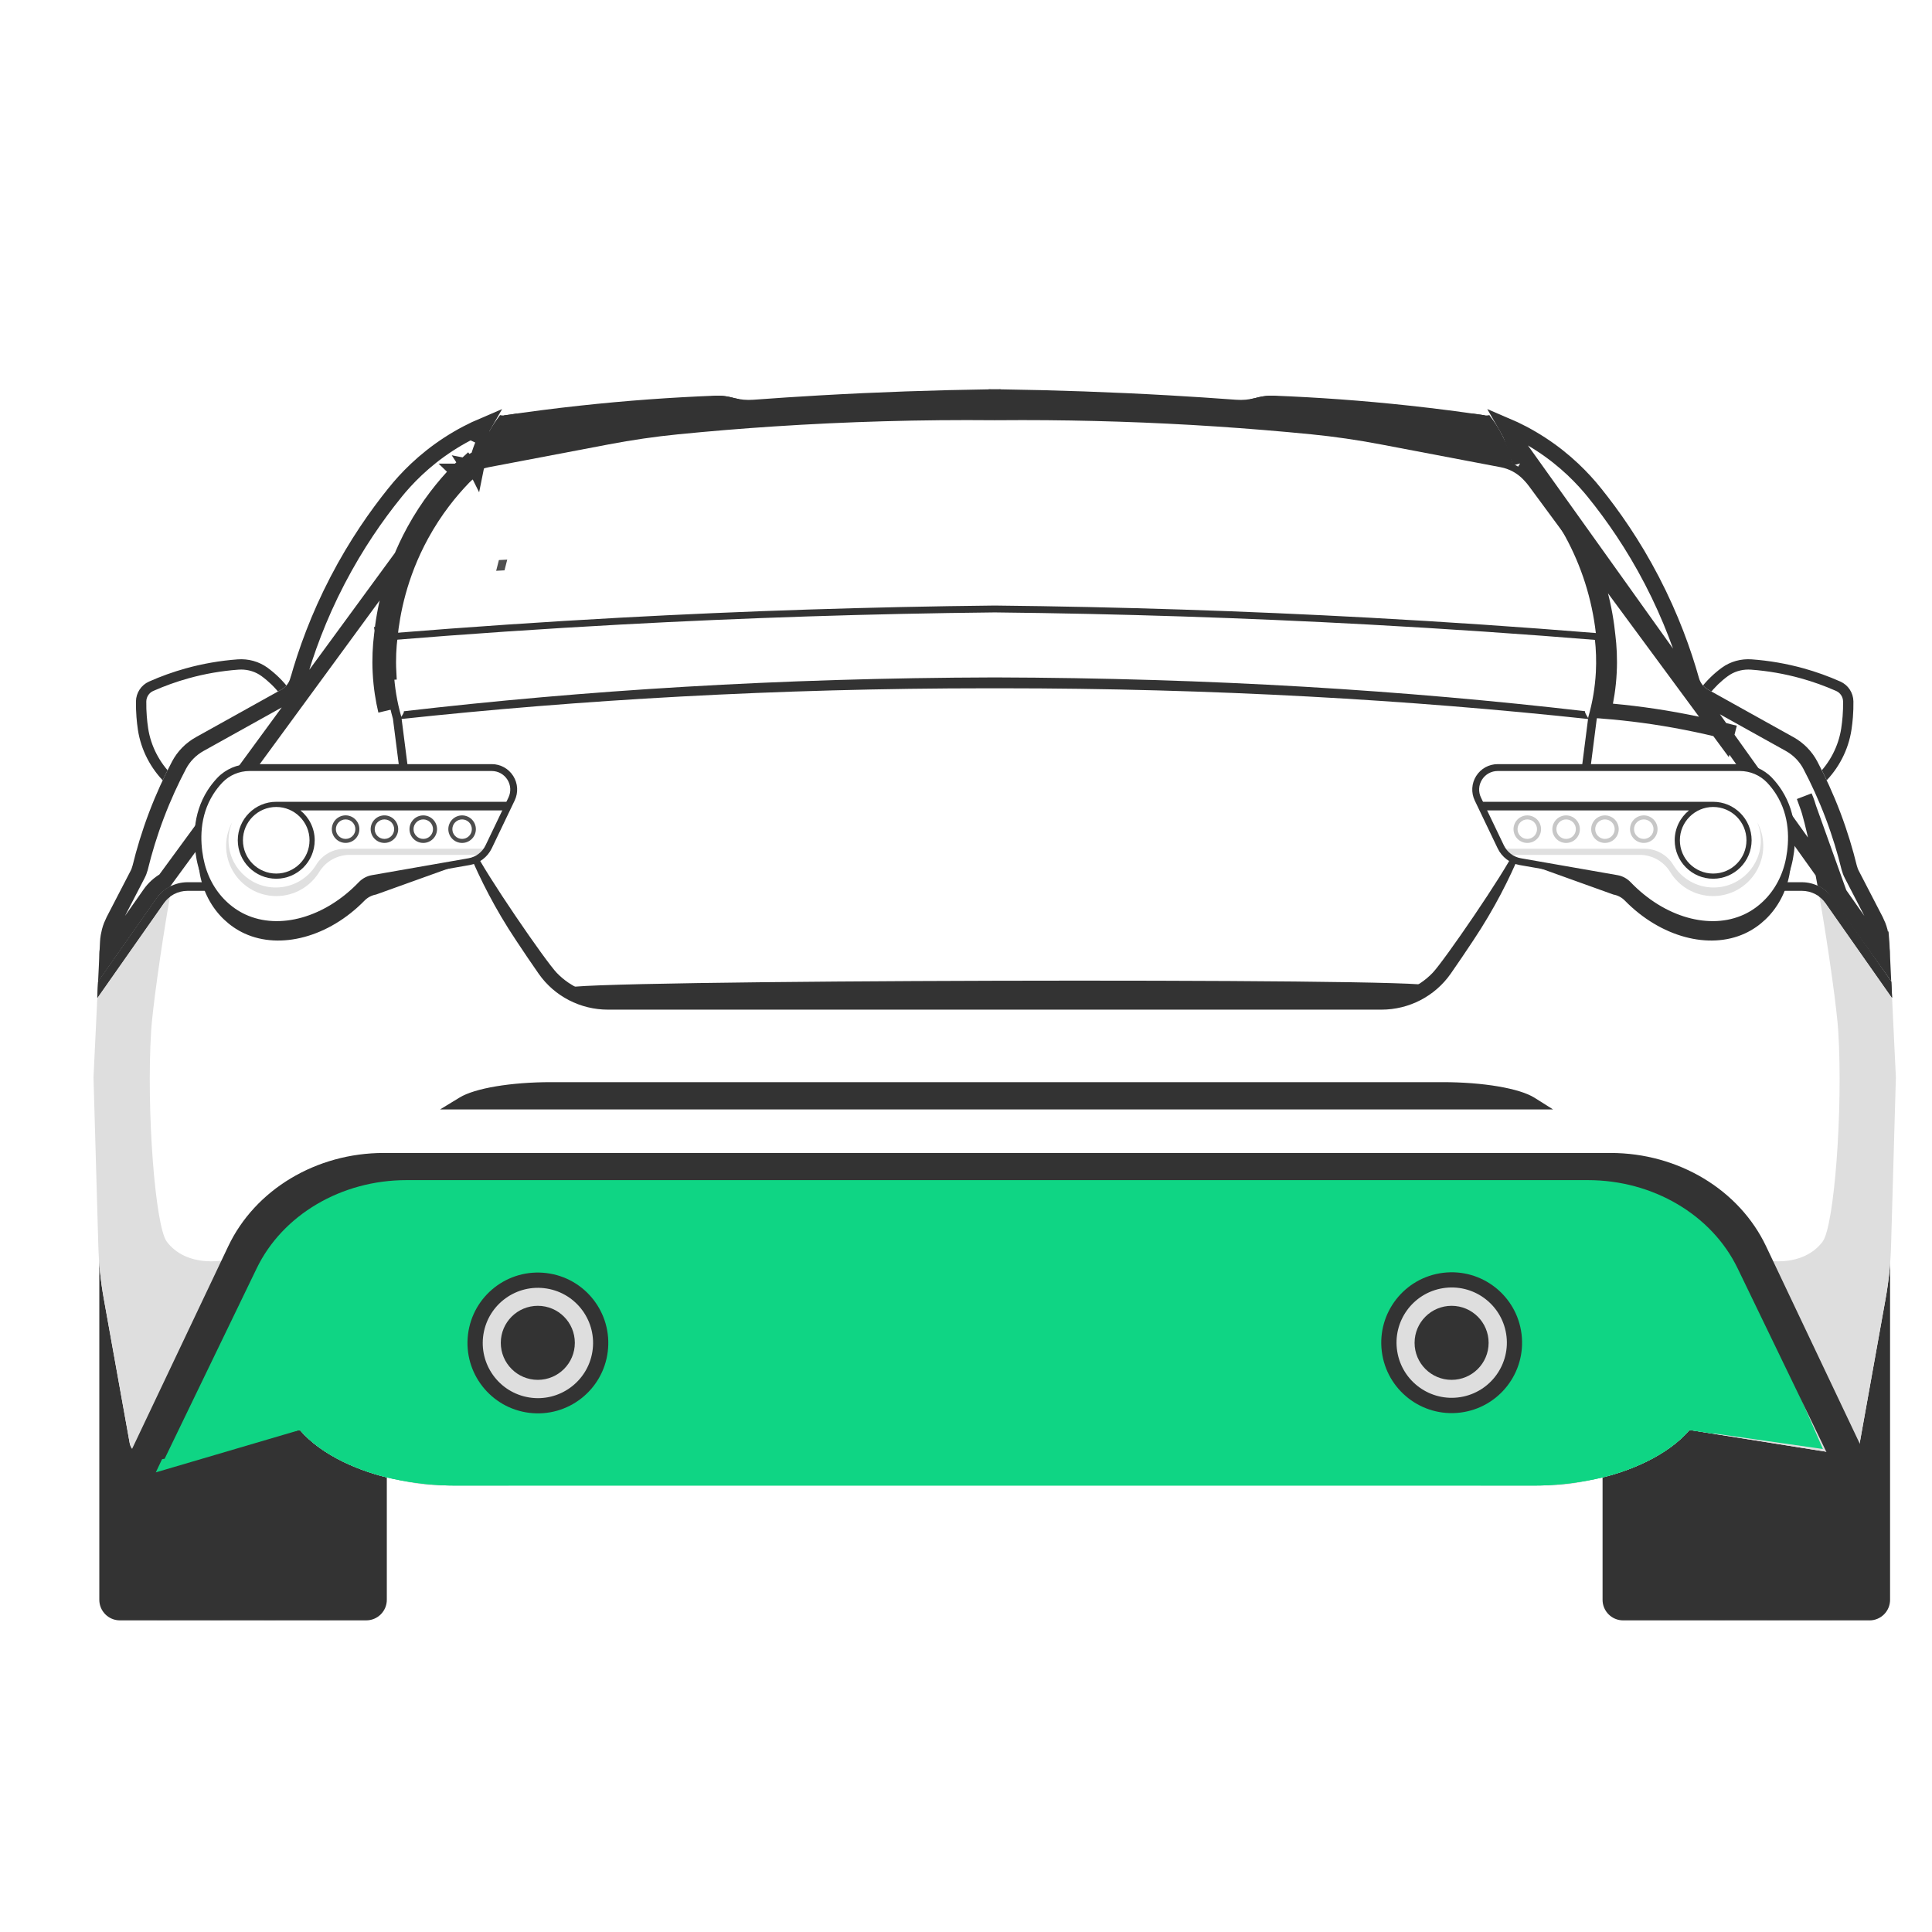 <svg width="124" height="124" viewBox="0 0 124 124" fill="none" xmlns="http://www.w3.org/2000/svg">
<rect x="0" y="0" width="124" height="124" fill="#808080" stroke="none"/>
<g clip-path="url(#clip0_147_507)">
<rect width="124" height="124" fill="white"/>
<path d="M119.99 103.999H104.175C103.447 103.999 102.856 103.407 102.856 102.679V61.688C102.856 60.507 103.814 59.549 104.994 59.549H119.617C120.551 59.549 121.309 60.308 121.309 61.242V102.68C121.309 103.408 120.718 104 119.99 104V103.999Z" fill="#333333"/>
<path d="M107.321 67.045H106.551V103.962H107.321V67.045Z" fill="#333333"/>
<path d="M110.752 67.045H109.982V103.962H110.752V67.045Z" fill="#333333"/>
<path d="M114.184 67.045H113.415V103.962H114.184V67.045Z" fill="#333333"/>
<path d="M117.615 67.045H116.846V103.962H117.615V67.045Z" fill="#333333"/>
<path d="M8.066 59.548H22.689C23.87 59.548 24.827 60.507 24.827 61.687V102.678C24.827 103.406 24.236 103.998 23.508 103.998H7.693C6.965 103.998 6.374 103.406 6.374 102.678V61.24C6.374 60.306 7.132 59.547 8.066 59.547V59.548Z" fill="#333333"/>
<path d="M20.364 103.964H21.134L21.134 67.046H20.364L20.364 103.964Z" fill="#333333"/>
<path d="M16.933 103.964H17.702L17.702 67.046H16.933L16.933 103.964Z" fill="#333333"/>
<path d="M13.502 103.964H14.271L14.271 67.046H13.502L13.502 103.964Z" fill="#333333"/>
<path d="M10.07 103.964H10.839L10.839 67.046H10.07L10.07 103.964Z" fill="#333333"/>
<path opacity="0.15" d="M84.198 27.657C85.694 27.805 87.181 28.024 88.658 28.304C91.225 28.792 93.791 29.281 96.359 29.77C96.954 29.883 97.5 30.179 97.922 30.615C98.786 31.507 99.779 32.726 100.646 34.309C102.083 36.934 102.524 39.374 102.675 40.872C102.092 40.824 101.507 40.777 100.921 40.732L82.96 27.54C83.375 27.578 83.789 27.616 84.199 27.657H84.198Z" fill="white"/>
<path opacity="0.15" d="M37.5 28.595L52.114 39.335C50.822 39.377 49.523 39.424 48.218 39.474L34.256 29.212C35.337 29.006 36.419 28.801 37.5 28.595Z" fill="white"/>
<path opacity="0.15" d="M27.04 34.309C27.125 34.155 27.212 34.004 27.299 33.856L35.902 40.093C34.64 40.171 33.387 40.253 32.139 40.337L26.212 36.055C26.444 35.488 26.716 34.904 27.041 34.309H27.04Z" fill="white"/>
<path opacity="0.15" d="M77.804 27.134L95.803 40.355C94.319 40.252 92.825 40.156 91.322 40.064L73.4 26.901C74.846 26.96 76.314 27.038 77.804 27.134Z" fill="white"/>
<path opacity="0.15" d="M37.5 28.595L52.114 39.335C50.822 39.377 49.523 39.424 48.218 39.474L34.256 29.212C35.337 29.006 36.419 28.801 37.5 28.595Z" fill="white"/>
<path opacity="0.15" d="M27.04 34.309C27.125 34.155 27.212 34.004 27.299 33.856L35.902 40.093C34.64 40.171 33.387 40.253 32.139 40.337L26.212 36.055C26.444 35.488 26.716 34.904 27.041 34.309H27.04Z" fill="white"/>
<path opacity="0.15" d="M36.157 27.713C38.153 27.515 40.202 27.345 42.3 27.206C43.192 27.147 44.075 27.095 44.951 27.05L61.446 39.217C59.79 39.185 58.144 39.159 56.512 39.141C53.482 39.173 50.41 39.231 47.299 39.317L32.325 28.244C33.595 28.018 34.873 27.839 36.157 27.713Z" fill="white"/>
<path d="M116.2 50.77C114.917 50.024 113.628 49.1 112.382 48.208C111.148 47.324 109.872 46.41 108.616 45.679L108.346 45.522L108.487 45.243C108.823 44.576 109.264 43.975 109.798 43.458C110.02 43.242 110.259 43.04 110.511 42.856C111.055 42.459 111.737 42.268 112.431 42.319C113.558 42.401 114.68 42.597 115.766 42.898C116.567 43.121 117.359 43.406 118.121 43.745C118.621 43.967 118.948 44.466 118.956 45.015C118.961 45.351 118.95 45.693 118.924 46.028C118.903 46.3 118.871 46.576 118.83 46.847C118.636 48.12 118.016 49.325 117.084 50.241L116.418 50.896L116.199 50.769L116.2 50.77ZM110.902 43.392C110.677 43.556 110.461 43.739 110.26 43.933C109.853 44.329 109.507 44.776 109.226 45.269C110.416 45.983 111.611 46.839 112.767 47.668C113.93 48.501 115.131 49.361 116.315 50.069L116.62 49.769C117.45 48.952 118.002 47.879 118.174 46.748C118.213 46.492 118.242 46.233 118.263 45.977C118.288 45.661 118.297 45.34 118.293 45.024C118.289 44.732 118.116 44.468 117.853 44.35C117.121 44.025 116.359 43.752 115.588 43.538C114.545 43.248 113.467 43.059 112.383 42.98C112.326 42.976 112.268 42.974 112.211 42.974C111.735 42.974 111.275 43.12 110.902 43.393V43.392Z" fill="#333333"/>
<path d="M11.265 50.897L10.598 50.242C9.666 49.326 9.047 48.121 8.852 46.849C8.811 46.577 8.78 46.301 8.759 46.029C8.733 45.694 8.722 45.352 8.726 45.016C8.734 44.467 9.062 43.968 9.562 43.746C10.323 43.407 11.115 43.123 11.917 42.9C13.003 42.598 14.124 42.403 15.251 42.32C15.945 42.268 16.627 42.46 17.172 42.857C17.422 43.041 17.663 43.243 17.885 43.459C18.418 43.978 18.859 44.578 19.195 45.244L19.336 45.523L19.066 45.68C17.812 46.41 16.535 47.324 15.301 48.209C14.054 49.102 12.765 50.025 11.483 50.771L11.264 50.898L11.265 50.897ZM15.472 42.974C15.415 42.974 15.358 42.976 15.301 42.98C14.217 43.059 13.139 43.247 12.095 43.537C11.325 43.751 10.563 44.025 9.831 44.349C9.567 44.467 9.394 44.731 9.39 45.023C9.386 45.34 9.396 45.66 9.421 45.976C9.44 46.232 9.47 46.492 9.509 46.747C9.682 47.879 10.234 48.951 11.064 49.768L11.368 50.068C12.553 49.361 13.753 48.501 14.916 47.667C16.074 46.838 17.267 45.983 18.458 45.268C18.177 44.776 17.829 44.327 17.423 43.932C17.223 43.738 17.007 43.556 16.781 43.391C16.408 43.119 15.95 42.973 15.472 42.973V42.974Z" fill="#333333"/>
<path d="M6 69.15L6.309 79.944C6.341 81.089 6.46 82.23 6.662 83.358L8.322 92.61C8.409 93.099 8.872 93.427 9.362 93.35L19.245 91.779C20.656 93.43 23.153 94.477 25.276 94.927L26.24 95.131C26.913 95.274 27.598 95.345 28.285 95.345H99.398C100.086 95.345 100.771 95.273 101.444 95.131L102.407 94.927C104.531 94.476 107.029 93.429 108.438 91.779L118.321 93.35C118.812 93.427 119.274 93.099 119.362 92.61L121.022 83.358C121.224 82.23 121.342 81.089 121.375 79.944L121.684 69.15L121.266 60.447C121.24 59.892 121.094 59.348 120.838 58.855C120.327 57.866 119.814 56.877 119.302 55.888C119.247 55.78 119.204 55.668 119.176 55.55C118.92 54.509 118.579 53.362 118.117 52.144C117.656 50.927 117.149 49.835 116.642 48.873C116.295 48.215 115.762 47.676 115.112 47.314C113.286 46.297 111.458 45.279 109.632 44.263C109.347 44.104 109.137 43.839 109.049 43.525C108.522 41.66 107.72 39.422 106.473 37.022C105.253 34.675 103.921 32.778 102.74 31.312C101.994 30.385 100.838 29.166 99.173 28.084C98.105 27.39 97.088 26.921 96.233 26.6C96.118 26.556 95.991 26.549 95.871 26.58C95.731 26.616 95.694 26.619 95.513 26.654C95.453 26.666 95.391 26.668 95.33 26.658C93.764 26.426 92.147 26.216 90.484 26.036C87.456 25.706 84.554 25.502 81.795 25.394C81.424 25.379 81.053 25.42 80.693 25.514C80.654 25.524 80.617 25.534 80.579 25.544C80.172 25.649 79.753 25.686 79.335 25.655C77.927 25.55 76.5 25.457 75.058 25.374C71.348 25.162 67.735 25.038 64.222 24.987V24.976C64.096 24.977 63.969 24.98 63.843 24.981C63.717 24.979 63.589 24.977 63.463 24.976V24.987C59.95 25.038 56.337 25.162 52.627 25.374C51.185 25.457 49.759 25.55 48.351 25.655C47.932 25.686 47.512 25.649 47.107 25.544C47.069 25.534 47.031 25.524 46.993 25.514C46.633 25.421 46.262 25.38 45.891 25.394C43.132 25.502 40.23 25.706 37.202 26.036C35.538 26.217 33.922 26.426 32.356 26.658C32.294 26.667 32.233 26.666 32.172 26.654C31.991 26.619 31.954 26.616 31.814 26.58C31.694 26.549 31.568 26.556 31.452 26.6C30.597 26.92 29.58 27.39 28.512 28.084C26.847 29.166 25.692 30.385 24.946 31.312C23.764 32.778 22.433 34.675 21.213 37.022C19.965 39.422 19.163 41.66 18.637 43.525C18.548 43.839 18.339 44.104 18.054 44.263C16.227 45.279 14.4 46.297 12.573 47.314C11.923 47.676 11.391 48.215 11.044 48.873C10.537 49.835 10.03 50.926 9.568 52.144C9.107 53.362 8.764 54.51 8.51 55.55C8.481 55.668 8.44 55.78 8.384 55.888C7.872 56.877 7.359 57.866 6.847 58.855C6.592 59.349 6.446 59.892 6.419 60.447L6.002 69.15H6ZM25.011 40.872C25.162 39.374 25.602 36.935 27.04 34.309C27.907 32.726 28.899 31.508 29.763 30.615C30.185 30.179 30.729 29.883 31.326 29.77C33.893 29.281 36.459 28.792 39.027 28.304C40.503 28.023 41.99 27.805 43.486 27.657C45.483 27.46 47.532 27.289 49.63 27.15C54.618 26.821 59.365 26.707 63.842 26.749C68.318 26.706 73.065 26.821 78.054 27.15C80.153 27.288 82.201 27.459 84.197 27.657C85.693 27.805 87.18 28.024 88.657 28.304C91.224 28.792 93.79 29.281 96.358 29.77C96.953 29.883 97.499 30.179 97.921 30.615C98.785 31.507 99.778 32.726 100.645 34.309C102.082 36.934 102.523 39.374 102.674 40.872C97.84 40.477 92.9 40.139 87.857 39.865C79.599 39.416 71.589 39.168 63.844 39.087C56.099 39.169 48.088 39.416 39.831 39.865C34.787 40.139 29.847 40.477 25.014 40.872H25.011Z" fill="white"/>
<path d="M95.837 29.671C93.443 29.215 91.05 28.76 88.656 28.305C87.18 28.024 85.692 27.806 84.196 27.658C82.199 27.461 80.15 27.29 78.053 27.151C73.064 26.822 68.317 26.708 63.841 26.75C59.364 26.707 54.617 26.822 49.629 27.151C47.53 27.289 45.482 27.46 43.486 27.658C41.989 27.806 40.502 28.025 39.026 28.305C36.559 28.775 34.093 29.244 31.626 29.713L31.872 28.436L32.353 26.66C32.353 26.66 32.353 26.66 32.354 26.66C33.92 26.428 35.536 26.218 37.2 26.038C40.228 25.708 43.13 25.504 45.889 25.396C46.26 25.381 46.631 25.422 46.991 25.516C47.029 25.526 47.067 25.536 47.105 25.546C47.511 25.651 47.931 25.688 48.349 25.657C49.757 25.552 51.183 25.459 52.625 25.376C56.336 25.164 59.949 25.04 63.461 24.989V24.979C63.587 24.98 63.715 24.983 63.841 24.983C63.967 24.982 64.094 24.98 64.221 24.979V24.989C67.734 25.04 71.346 25.164 75.056 25.376C76.498 25.459 77.925 25.552 79.333 25.657C79.751 25.689 80.171 25.651 80.577 25.546C80.615 25.536 80.653 25.526 80.691 25.516C81.051 25.423 81.422 25.382 81.793 25.396C84.552 25.504 87.454 25.708 90.481 26.038C92.133 26.217 93.738 26.425 95.293 26.655L95.586 27.257L95.837 29.671Z" fill="#333333"/>
<path d="M27.381 79.184C26.509 76.508 23.351 75.342 20.968 76.84C20.951 76.85 20.934 76.86 20.917 76.871C19.253 77.935 17.885 79.447 16.12 80.337C14.356 81.226 11.892 81.273 10.705 79.693C9.959 78.701 9.388 71.258 9.699 66.18C9.779 64.875 10.297 61.048 10.905 57.557C10.752 57.674 10.615 57.813 10.503 57.974L6.246 64.041L6.001 69.15L6.31 79.945C6.343 81.09 6.461 82.231 6.663 83.359L8.323 92.611C8.411 93.1 8.873 93.428 9.363 93.35L19.247 91.78C20.657 93.431 23.154 94.478 25.278 94.927L26.241 95.132C26.914 95.275 27.599 95.347 28.287 95.347H32.652L27.382 79.184H27.381Z" fill="#DEDEDE"/>
<path d="M30.541 30.04C30.641 29.53 30.822 28.873 31.161 28.156L30.703 27.94C30.703 27.94 30.703 27.94 30.703 27.94C30.809 27.716 30.92 27.507 31.032 27.313C30.345 27.605 29.581 27.993 28.788 28.509L28.788 28.509C27.179 29.554 26.061 30.733 25.34 31.629L25.34 31.63C24.175 33.074 22.864 34.943 21.662 37.255C20.432 39.62 19.642 41.825 19.124 43.662L19.123 43.663C18.998 44.105 18.703 44.48 18.3 44.705L18.3 44.705L15.559 46.231L12.819 47.756C12.254 48.071 11.792 48.54 11.491 49.109C10.993 50.054 10.495 51.126 10.041 52.323C9.588 53.52 9.251 54.648 9.001 55.67L9.001 55.673C8.994 55.699 8.987 55.72 8.984 55.732L8.979 55.744C8.962 55.804 8.943 55.862 8.923 55.918L8.921 55.923L8.921 55.923C8.897 55.984 8.869 56.053 8.832 56.123C8.576 56.616 8.32 57.11 8.065 57.604C7.809 58.099 7.553 58.593 7.297 59.087C7.251 59.177 7.209 59.27 7.169 59.368L7.169 59.369C7.112 59.508 7.065 59.649 7.029 59.793L7.028 59.795C7.003 59.891 6.983 59.987 6.967 60.084C6.954 60.16 6.945 60.226 6.938 60.29L6.938 60.29C6.932 60.349 6.928 60.41 6.924 60.474C6.924 60.475 6.924 60.476 6.924 60.477L6.885 61.289L9.637 57.367C9.637 57.367 9.637 57.367 9.637 57.367C9.887 57.011 10.21 56.721 10.576 56.51L30.048 29.925C30.062 29.856 30.077 29.784 30.094 29.709C30.181 29.656 30.257 29.616 30.315 29.587L30.541 30.04ZM30.541 30.04L30.062 29.946C30.102 30.008 30.159 30.095 30.24 30.216M30.541 30.04C30.47 30.075 30.363 30.134 30.24 30.216M30.24 30.216L30.058 29.945L30.045 29.943C30.045 29.939 30.046 29.934 30.047 29.93L29.957 29.796L29.955 29.798L29.943 29.806C29.934 29.812 29.921 29.821 29.904 29.833C29.872 29.856 29.827 29.888 29.775 29.928C29.672 30.008 29.533 30.124 29.4 30.262M30.24 30.216C30.24 30.216 29.985 30.384 29.763 30.614M29.763 30.614L29.4 30.262M29.763 30.614L29.399 30.262C29.399 30.262 29.399 30.262 29.4 30.262M29.763 30.614C28.898 31.507 27.906 32.725 27.039 34.308M29.4 30.262C28.509 31.181 27.488 32.435 26.595 34.065M26.595 34.065L27.039 34.308M26.595 34.065C25.116 36.765 24.663 39.273 24.507 40.814M26.595 34.065C26.595 34.065 26.595 34.065 26.595 34.065L27.039 34.308M27.039 34.308C25.601 36.934 25.161 39.373 25.011 40.871M24.507 40.814C24.508 40.812 24.508 40.811 24.508 40.809L25.011 40.871M24.507 40.814C24.425 41.485 24.379 42.277 24.425 43.164M24.507 40.814C24.507 40.816 24.507 40.818 24.507 40.82L25.011 40.871M25.011 40.871C24.931 41.517 24.886 42.281 24.931 43.138L24.425 43.164C24.425 43.164 24.425 43.164 24.425 43.164M24.425 43.164C24.473 44.095 24.611 44.921 24.777 45.62" fill="white" stroke="#333333" stroke-width="1.012"/>
<path d="M89.346 28.435C88.498 28.275 85.628 27.815 84.901 27.732C84.76 27.643 84.618 27.556 84.47 27.469C82.933 26.561 81.462 25.988 80.21 25.62C80.334 25.6 80.456 25.576 80.577 25.545C80.616 25.535 80.653 25.525 80.692 25.515C80.957 25.446 81.228 25.407 81.501 25.396C82.579 25.46 83.84 25.67 85.172 26.177C86.028 26.502 88.743 28.056 89.346 28.436V28.435Z" fill="#333333"/>
<path d="M97.143 30.041C96.897 29.915 96.633 29.822 96.358 29.77C96.12 29.724 95.88 29.679 95.641 29.633C95.564 29.18 95.44 28.663 95.236 28.106C95.007 27.48 94.735 26.957 94.478 26.539C94.763 26.579 95.048 26.619 95.329 26.661C95.391 26.67 95.452 26.669 95.513 26.657C95.542 26.651 95.566 26.647 95.588 26.642C95.934 27.085 96.32 27.672 96.638 28.41C96.897 29.009 97.05 29.566 97.144 30.043L97.143 30.041Z" fill="#333333"/>
<path d="M100.302 79.184C101.174 76.508 104.333 75.342 106.715 76.84C106.732 76.85 106.749 76.86 106.766 76.871C108.43 77.935 109.798 79.447 111.563 80.337C113.327 81.226 115.791 81.273 116.978 79.693C117.724 78.701 118.295 71.258 117.984 66.18C117.904 64.875 117.386 61.048 116.778 57.557C116.931 57.674 117.068 57.813 117.181 57.974L121.437 64.041L121.682 69.15L121.373 79.945C121.341 81.09 121.222 82.231 121.02 83.359L119.36 92.611C119.272 93.1 118.81 93.428 118.32 93.35L108.436 91.78C107.026 93.431 104.529 94.478 102.405 94.927L101.442 95.132C100.769 95.275 100.084 95.347 99.396 95.347H95.031L100.301 79.184H100.302Z" fill="#DEDEDE"/>
<path d="M38.338 28.435C39.186 28.275 42.056 27.815 42.783 27.732C42.924 27.643 43.066 27.556 43.214 27.469C44.751 26.561 46.222 25.988 47.474 25.62C47.35 25.6 47.228 25.576 47.107 25.545C47.068 25.535 47.031 25.525 46.992 25.515C46.727 25.446 46.456 25.407 46.184 25.396C45.105 25.46 43.844 25.67 42.512 26.177C41.656 26.502 38.941 28.056 38.338 28.436V28.435Z" fill="#333333"/>
<path d="M30.54 30.041C30.787 29.915 31.05 29.822 31.326 29.77C31.564 29.724 31.804 29.679 32.042 29.633C32.119 29.18 32.244 28.663 32.448 28.106C32.677 27.48 32.949 26.957 33.205 26.539C32.92 26.579 32.635 26.619 32.354 26.661C32.293 26.67 32.232 26.669 32.171 26.657C32.142 26.651 32.117 26.647 32.096 26.642C31.75 27.085 31.364 27.672 31.045 28.41C30.787 29.009 30.633 29.566 30.539 30.043L30.54 30.041Z" fill="#333333"/>
<path d="M31.499 74.316L62.709 74.43H96.511C100.127 74.43 109.56 75.901 111 79.219L117 93L108.437 91.779C107.027 93.43 104.53 94.477 102.406 94.927C101.094 95.205 99.754 95.346 98.412 95.346H29.27C27.927 95.346 26.589 95.206 25.276 94.927C23.152 94.476 20.654 93.43 19.245 91.779L10 94.5L17.811 78C19.252 74.682 27.882 74.316 31.499 74.316Z" fill="#0FD584"/>
<path d="M120.797 61.289L118.045 57.367L120.797 61.289ZM120.797 61.289L120.759 60.477C120.759 60.476 120.758 60.475 120.758 60.474C120.755 60.41 120.75 60.349 120.745 60.29L120.744 60.29C120.738 60.226 120.728 60.16 120.716 60.085C120.7 59.987 120.679 59.891 120.655 59.795L120.654 59.793C120.618 59.649 120.571 59.508 120.514 59.369L120.514 59.368C120.474 59.27 120.432 59.177 120.386 59.087C120.13 58.593 119.874 58.099 119.618 57.604C119.362 57.11 119.107 56.616 118.851 56.122C118.814 56.053 118.785 55.984 118.762 55.923L118.76 55.918L118.76 55.918C118.739 55.862 118.72 55.804 118.703 55.744L118.699 55.732C118.695 55.721 118.688 55.699 118.682 55.673L118.681 55.67C118.431 54.648 118.095 53.52 117.642 52.323C117.188 51.126 116.69 50.055 116.192 49.11C115.891 48.54 115.429 48.072 114.864 47.756C114.864 47.756 114.864 47.756 114.864 47.756L112.123 46.231L109.383 44.705L109.383 44.705C108.98 44.48 108.684 44.105 108.559 43.663L108.559 43.662C108.041 41.825 107.25 39.62 106.021 37.255C104.819 34.943 103.507 33.074 102.343 31.63L102.343 31.629C101.621 30.733 100.504 29.554 98.895 28.509L98.895 28.509C98.102 27.993 97.337 27.605 96.651 27.313C96.763 27.507 96.874 27.716 96.98 27.94L120.797 61.289ZM97.724 29.795L97.728 29.798L97.739 29.806C97.749 29.812 97.762 29.821 97.778 29.833C97.811 29.856 97.856 29.888 97.908 29.928C98.011 30.008 98.15 30.124 98.283 30.262C99.174 31.182 100.195 32.435 101.087 34.065C102.566 36.765 103.02 39.273 103.175 40.814C103.258 41.485 103.304 42.277 103.258 43.164C103.21 44.095 103.072 44.921 102.906 45.62C104.533 45.748 106.325 45.975 108.246 46.354C109.156 46.533 110.028 46.731 110.857 46.943C110.857 46.943 110.857 46.943 110.857 46.943L110.732 47.433L97.724 29.795ZM97.724 29.795C97.677 29.764 97.632 29.735 97.589 29.709M97.724 29.795L97.589 29.709M97.589 29.709C97.476 29.206 97.29 28.597 96.98 27.94L97.589 29.709ZM115.814 51.135C115.812 51.13 115.808 51.122 115.804 51.112L118.045 57.367C117.795 57.011 117.473 56.721 117.107 56.51C116.899 55.372 116.684 54.297 116.476 53.392C116.255 52.436 116.034 51.634 115.823 51.154L115.823 51.154L115.819 51.146L115.814 51.135Z" fill="white" stroke="#333333" stroke-width="1.012"/>
<path d="M92.083 63.157L96.746 55.971L99.451 51.425L114.176 50.847C114.947 53.485 115.389 56.15 115.503 58.84C115.678 62.978 113.684 66.792 109.542 66.792H63.841V64.257H89.308L92.083 63.156V63.157Z" fill="white"/>
<path d="M12.181 58.842C12.295 56.151 12.737 53.487 13.508 50.848L28.233 51.426L30.939 55.973L35.602 63.158L38.376 64.259H63.843V66.794H18.142C14.001 66.794 12.006 62.98 12.182 58.843L12.181 58.842Z" fill="white"/>
<path d="M97.34 54.937L102.024 49.728L102.483 46.137C102.76 45.164 102.926 44.16 102.978 43.153C103.017 42.384 102.99 41.606 102.897 40.838L102.886 40.752L102.359 40.991C102.44 41.698 102.463 42.416 102.427 43.124C102.376 44.097 102.216 45.066 101.946 46.005L101.937 46.047L101.498 49.488L96.928 54.567L97.338 54.937H97.34Z" fill="#333333"/>
<path d="M121.438 64.041L121.389 63.008L117.633 57.657C117.18 57.01 116.436 56.623 115.646 56.623H110.984V57.176H115.646C116.256 57.176 116.83 57.473 117.181 57.974L121.437 64.04L121.438 64.041Z" fill="#333333"/>
<path d="M38.322 64.443H89.892C90.393 64.165 90.987 63.784 91.603 63.264C92.208 62.752 35.562 62.877 36.413 63.423C37.097 63.861 37.747 64.193 38.322 64.443Z" fill="#333333"/>
<path d="M30.393 54.473C31.152 56.079 35.016 61.695 35.736 62.442C36.63 63.371 37.866 63.893 39.156 63.893H88.526C89.816 63.893 91.052 63.371 91.946 62.442C92.666 61.695 96.53 56.079 97.289 54.473L97.567 54.751C96.879 56.395 95.914 58.326 94.558 60.359C94.076 61.082 93.587 61.814 93.104 62.502C92.089 63.947 90.43 64.801 88.665 64.801H39.016C37.251 64.801 35.591 63.947 34.577 62.502C34.094 61.814 33.605 61.082 33.124 60.359C31.767 58.326 30.803 56.395 30.115 54.751L30.393 54.473Z" fill="#333333"/>
<path d="M63.842 43.478C77.78 43.517 90.235 44.312 101.728 45.646C101.698 45.763 101.978 46.152 101.978 46.152C90.548 44.923 77.905 44.176 64.228 44.176C64.1 44.176 63.971 44.176 63.843 44.176C63.715 44.176 63.587 44.176 63.459 44.176C49.781 44.176 37.138 44.923 25.709 46.152L25.699 46.076C25.699 46.076 25.95 45.767 25.921 45.65C37.413 44.317 49.906 43.517 63.844 43.478H63.842Z" fill="#333333"/>
<path d="M103.779 56.387C104.054 56.435 104.305 56.571 104.497 56.772C106.755 59.126 109.799 59.933 112.039 58.889C112.558 58.647 112.988 58.327 113.342 57.983C114.136 57.213 114.644 56.197 114.851 55.11C114.898 54.86 114.938 54.584 114.961 54.29C115.016 54.972 114.951 55.611 114.849 56.139C114.638 57.226 114.119 58.242 113.31 59.012C112.949 59.355 112.51 59.676 111.98 59.917C109.695 60.962 106.589 60.155 104.285 57.801C104.088 57.6 103.833 57.464 103.553 57.415L96.903 55.026C97.102 55.162 97.33 55.259 97.575 55.302L103.779 56.387Z" fill="#333333"/>
<path d="M30.363 54.937L25.679 49.728L25.22 46.137C24.943 45.164 24.777 44.16 24.725 43.153C24.686 42.384 24.713 41.606 24.806 40.838L24.817 40.752L25.344 40.991C25.262 41.698 25.24 42.416 25.276 43.124C25.327 44.097 25.487 45.066 25.757 46.005L25.765 46.047L26.205 49.488L30.775 54.567L30.364 54.937H30.363Z" fill="#333333"/>
<path d="M24.792 40.849C25.029 38.497 25.72 36.26 26.846 34.203C27.592 32.841 28.52 31.581 29.605 30.461C30.063 29.988 30.643 29.674 31.286 29.552L38.986 28.086C40.49 27.8 41.997 27.581 43.466 27.436C45.503 27.235 47.573 27.064 49.617 26.929C54.327 26.618 59.114 26.483 63.842 26.528C68.573 26.483 73.36 26.618 78.07 26.929C80.114 27.064 82.183 27.235 84.222 27.436C85.69 27.581 87.197 27.8 88.701 28.086L96.402 29.552C97.044 29.674 97.625 29.988 98.083 30.461C99.168 31.582 100.096 32.841 100.841 34.203C101.967 36.26 102.659 38.496 102.896 40.849L102.922 41.113L102.658 41.092C97.747 40.691 92.764 40.352 87.847 40.085C79.897 39.653 71.821 39.39 63.848 39.306C55.87 39.39 47.794 39.652 39.843 40.085C34.926 40.352 29.943 40.691 25.033 41.092L24.768 41.113L24.795 40.849H24.792ZM63.841 26.971C59.12 26.926 54.344 27.061 49.646 27.371C47.606 27.505 45.542 27.676 43.509 27.877C42.054 28.021 40.56 28.238 39.069 28.522L31.368 29.987C30.816 30.093 30.317 30.363 29.924 30.77C28.866 31.861 27.962 33.088 27.235 34.416C26.179 36.344 25.516 38.434 25.262 40.63C30.09 40.239 34.986 39.907 39.818 39.644C47.775 39.211 55.857 38.95 63.846 38.865C71.829 38.949 79.912 39.211 87.869 39.644C92.702 39.906 97.597 40.239 102.425 40.63C102.171 38.434 101.507 36.344 100.452 34.416C99.725 33.088 98.82 31.861 97.763 30.77C97.37 30.363 96.87 30.093 96.318 29.987L88.618 28.522C87.126 28.238 85.632 28.021 84.177 27.877C82.145 27.676 80.079 27.506 78.041 27.371C73.924 27.099 69.749 26.963 65.601 26.963C65.014 26.963 64.427 26.965 63.842 26.971H63.841Z" fill="#333333"/>
<path d="M32.381 36.606C32.439 36.376 32.497 36.148 32.555 35.918C32.377 35.927 32.198 35.937 32.02 35.946C31.962 36.176 31.903 36.405 31.845 36.635C32.024 36.625 32.202 36.616 32.381 36.606Z" fill="#4F4F4F"/>
<path d="M93.724 90.663C96.201 90.358 97.961 88.102 97.656 85.625C97.351 83.148 95.096 81.387 92.619 81.692C90.142 81.998 88.381 84.253 88.686 86.73C88.991 89.207 91.246 90.968 93.724 90.663Z" fill="#333333"/>
<path d="M93.74 89.669C95.67 89.355 96.981 87.537 96.668 85.606C96.354 83.676 94.535 82.365 92.605 82.679C90.675 82.992 89.364 84.811 89.678 86.741C89.991 88.671 91.81 89.982 93.74 89.669Z" fill="#DEDEDE"/>
<path d="M93.167 88.562C94.479 88.562 95.543 87.498 95.543 86.186C95.543 84.874 94.479 83.81 93.167 83.81C91.855 83.81 90.791 84.874 90.791 86.186C90.791 87.498 91.855 88.562 93.167 88.562Z" fill="#333333"/>
<path d="M39.008 86.746C39.313 84.269 37.553 82.013 35.075 81.709C32.598 81.403 30.343 83.164 30.038 85.641C29.733 88.118 31.494 90.374 33.971 90.679C36.448 90.984 38.703 89.223 39.008 86.746Z" fill="#333333"/>
<path d="M38.019 86.763C38.332 84.833 37.022 83.014 35.091 82.701C33.161 82.388 31.343 83.698 31.029 85.629C30.716 87.559 32.027 89.377 33.957 89.691C35.887 90.004 37.706 88.693 38.019 86.763Z" fill="#DEDEDE"/>
<path d="M34.518 88.562C35.83 88.562 36.894 87.498 36.894 86.186C36.894 84.874 35.83 83.81 34.518 83.81C33.206 83.81 32.142 84.874 32.142 86.186C32.142 87.498 33.206 88.562 34.518 88.562Z" fill="#333333"/>
<path d="M28.985 71.205C28.738 71.205 28.604 71.207 28.245 71.205L29.502 70.44C30.477 69.844 32.794 69.455 35.367 69.455H92.596C95.192 69.455 97.525 69.851 98.485 70.454L99.68 71.206H28.985V71.205Z" fill="#333333"/>
<path d="M19.245 89.648C20.655 91.299 23.153 91.582 25.276 92.032C25.276 92.032 27.928 92.032 29.27 92.032L63.842 91.779L98.413 92.032C99.755 92.032 101.028 92.279 102.342 92C104.465 91.549 107.029 91.298 108.438 89.648L109.054 89.746L110.026 92.032L108.438 91.779C107.028 93.43 104.53 94.477 102.407 94.926C101.094 95.204 99.755 95.346 98.413 95.346H29.27C27.928 95.346 26.59 95.206 25.276 94.926C23.153 94.476 20.654 93.429 19.245 91.779L17.812 92.005L18.805 89.717L19.245 89.648Z" fill="#0FD584"/>
<path d="M101.915 75.743H26.086C21.913 75.743 18.138 77.966 16.476 81.403L10.567 93.627L8 94L14.649 79.988C16.375 76.352 20.294 74 24.628 74H103.372C107.706 74 111.625 76.352 113.351 79.988L120 94L117.433 93.627L111.524 81.403C109.862 77.966 106.088 75.743 101.915 75.743Z" fill="#333333"/>
<path d="M116.779 57.557C116.737 57.317 116.695 57.079 116.652 56.842C117.041 57.019 117.382 57.298 117.634 57.656L121.389 63.007L121.42 63.649L121.439 64.04L117.182 57.974C117.069 57.813 116.932 57.673 116.78 57.556L116.779 57.557Z" fill="#333333"/>
<path d="M6.245 64.041L6.294 63.008L10.05 57.657C10.504 57.01 11.247 56.623 12.037 56.623H16.699V57.176H12.037C11.427 57.176 10.853 57.473 10.503 57.974L6.246 64.04L6.245 64.041Z" fill="#333333"/>
<path d="M10.905 57.557C10.947 57.317 10.989 57.079 11.031 56.842C10.643 57.019 10.302 57.298 10.05 57.656L6.294 63.007L6.264 63.649L6.245 64.04L10.502 57.974C10.615 57.813 10.751 57.673 10.904 57.556L10.905 57.557Z" fill="#333333"/>
<path d="M97.576 55.302L103.779 56.386C104.053 56.434 104.304 56.57 104.497 56.771C106.755 59.127 109.799 59.932 112.039 58.888C112.558 58.646 112.988 58.326 113.342 57.983C114.136 57.212 114.644 56.197 114.851 55.111C115.067 53.978 115.12 52.333 114.176 50.847C113.991 50.554 113.786 50.3 113.577 50.079C113.082 49.556 112.39 49.263 111.669 49.263H96.124C95.085 49.263 94.402 50.348 94.852 51.284L96.321 54.351C96.561 54.851 97.027 55.205 97.575 55.301L97.576 55.302Z" fill="white"/>
<path d="M41.997 49.359C43.359 46.605 46.165 44.862 49.237 44.862H78.446C81.518 44.862 84.324 46.605 85.686 49.359L86.032 50.059H41.649L41.995 49.359H41.997Z" fill="white"/>
<path d="M95.033 52.014H108.403C107.845 52.466 107.486 53.157 107.486 53.93C107.486 55.291 108.593 56.399 109.954 56.399C111.315 56.399 112.423 55.291 112.423 53.93C112.423 52.569 111.315 51.461 109.954 51.461H95.033V52.014ZM109.955 51.793C111.134 51.793 112.092 52.751 112.092 53.93C112.092 55.109 111.134 56.067 109.955 56.067C108.777 56.067 107.818 55.109 107.818 53.93C107.818 52.751 108.777 51.793 109.955 51.793Z" fill="#333333"/>
<path d="M107.391 55.507C107.924 56.381 108.884 56.964 109.982 56.964C111.684 56.964 113.058 55.562 113.014 53.85C112.971 52.195 111.569 50.897 109.913 50.897H94.729C94.595 50.073 95.227 49.264 96.124 49.264H111.669C112.39 49.264 113.081 49.557 113.577 50.08C113.786 50.3 113.99 50.555 114.176 50.848C115.12 52.334 115.067 53.979 114.851 55.111C114.644 56.198 114.136 57.213 113.342 57.983C112.988 58.327 112.558 58.647 112.039 58.889C109.799 59.933 106.755 59.127 104.497 56.772C104.305 56.571 104.053 56.435 103.779 56.387L97.576 55.302C97.075 55.214 96.644 54.908 96.39 54.473H105.541C106.295 54.473 106.999 54.862 107.392 55.506L107.391 55.507Z" fill="white"/>
<path opacity="0.15" d="M96.39 54.473H105.541C106.295 54.473 106.999 54.862 107.392 55.506C107.924 56.38 108.885 56.962 109.983 56.962C111.685 56.962 113.059 55.561 113.014 53.849C113.005 53.463 112.92 53.098 112.777 52.763C113.014 53.192 113.155 53.68 113.169 54.203C113.217 56.023 111.755 57.512 109.946 57.512C108.779 57.512 107.758 56.892 107.193 55.964C106.775 55.279 106.027 54.866 105.225 54.866H96.708C96.584 54.751 96.477 54.62 96.391 54.472L96.39 54.473Z" fill="#333333"/>
<path d="M109.955 55.527C110.837 55.527 111.552 54.812 111.552 53.93C111.552 53.048 110.837 52.333 109.955 52.333C109.073 52.333 108.358 53.048 108.358 53.93C108.358 54.812 109.073 55.527 109.955 55.527Z" fill="white"/>
<path d="M106.127 53.842C106.472 53.497 106.472 52.938 106.127 52.593C105.782 52.247 105.222 52.248 104.877 52.593C104.532 52.938 104.532 53.497 104.877 53.842C105.222 54.187 105.782 54.187 106.127 53.842Z" fill="#C7C7C7"/>
<path d="M106.127 53.218C106.127 52.873 105.847 52.592 105.502 52.592C105.157 52.592 104.876 52.873 104.876 53.218C104.876 53.563 105.157 53.843 105.502 53.843C105.847 53.843 106.127 53.563 106.127 53.218Z" fill="white"/>
<path d="M103.826 53.556C104.013 53.105 103.799 52.588 103.348 52.401C102.897 52.215 102.38 52.429 102.193 52.88C102.006 53.331 102.22 53.848 102.671 54.034C103.122 54.221 103.639 54.007 103.826 53.556Z" fill="#C7C7C7"/>
<path d="M103.634 53.218C103.634 52.873 103.354 52.592 103.009 52.592C102.664 52.592 102.384 52.873 102.384 53.218C102.384 53.563 102.664 53.843 103.009 53.843C103.354 53.843 103.634 53.563 103.634 53.218Z" fill="white"/>
<path d="M101.333 53.557C101.519 53.106 101.305 52.589 100.854 52.402C100.404 52.215 99.887 52.429 99.7 52.88C99.513 53.331 99.727 53.848 100.178 54.035C100.629 54.222 101.146 54.008 101.333 53.557Z" fill="#C7C7C7"/>
<path d="M101.143 53.218C101.143 52.873 100.863 52.592 100.517 52.592C100.172 52.592 99.892 52.873 99.892 53.218C99.892 53.563 100.172 53.843 100.517 53.843C100.863 53.843 101.143 53.563 101.143 53.218Z" fill="white"/>
<path d="M98.841 53.556C99.028 53.105 98.814 52.588 98.363 52.402C97.912 52.215 97.395 52.429 97.209 52.88C97.022 53.331 97.236 53.848 97.687 54.035C98.138 54.221 98.655 54.007 98.841 53.556Z" fill="#C7C7C7"/>
<path d="M98.649 53.218C98.649 52.873 98.369 52.592 98.024 52.592C97.679 52.592 97.399 52.873 97.399 53.218C97.399 53.563 97.679 53.843 98.024 53.843C98.369 53.843 98.649 53.563 98.649 53.218Z" fill="white"/>
<path d="M114.176 51.9C113.991 51.607 113.786 51.353 113.577 51.132C113.082 50.609 112.39 50.316 111.669 50.316L94.748 50.366C94.886 49.757 95.423 49.263 96.124 49.263H111.669C112.39 49.263 113.081 49.556 113.577 50.079C113.786 50.3 113.99 50.554 114.176 50.847C114.73 51.718 114.94 52.642 114.975 53.487C114.967 53.679 114.953 53.866 114.933 54.043C114.844 53.341 114.623 52.603 114.176 51.9Z" fill="white"/>
<path d="M104.273 56.326C106.531 58.682 109.8 59.256 112.04 58.212C112.559 57.971 112.989 57.65 113.343 57.307C114.137 56.536 114.645 55.522 114.852 54.435C114.905 54.157 114.948 53.848 114.968 53.519C115.011 54.169 114.948 54.777 114.852 55.282C114.645 56.369 114.137 57.384 113.343 58.154C112.989 58.497 112.559 58.818 112.04 59.059C109.8 60.104 106.756 59.297 104.498 56.943C104.306 56.742 104.054 56.605 103.78 56.557V56.387C104.054 56.435 104.081 56.125 104.273 56.326Z" fill="white"/>
<path d="M104.338 56.925C104.175 56.756 103.968 56.644 103.741 56.605L97.537 55.521C96.922 55.413 96.393 55.013 96.123 54.449L94.654 51.382C94.41 50.873 94.444 50.284 94.744 49.806C95.045 49.329 95.561 49.044 96.126 49.044H111.671C112.453 49.044 113.206 49.367 113.739 49.929C113.972 50.176 114.183 50.446 114.364 50.73C115.348 52.279 115.291 53.99 115.069 55.153C114.845 56.328 114.302 57.361 113.497 58.142C113.088 58.54 112.628 58.858 112.134 59.089C111.451 59.408 110.704 59.562 109.931 59.562C108.029 59.562 105.973 58.63 104.339 56.925H104.338ZM96.125 49.485C95.714 49.485 95.337 49.693 95.118 50.041C94.899 50.389 94.874 50.818 95.052 51.19L96.522 54.257C96.73 54.692 97.138 55.002 97.613 55.085L103.817 56.17C104.137 56.226 104.427 56.382 104.656 56.62C106.823 58.879 109.752 59.711 111.946 58.689C112.395 58.479 112.814 58.189 113.188 57.825C113.927 57.108 114.427 56.155 114.634 55.07C114.84 53.986 114.896 52.393 113.99 50.966C113.824 50.706 113.632 50.458 113.417 50.231C112.967 49.757 112.331 49.485 111.67 49.485H96.125Z" fill="#333333"/>
<path d="M23.904 56.387C23.63 56.435 23.38 56.571 23.186 56.772C20.929 59.126 17.884 59.933 15.645 58.889C15.126 58.647 14.696 58.327 14.342 57.983C13.548 57.213 13.04 56.197 12.833 55.11C12.785 54.86 12.746 54.584 12.723 54.29C12.668 54.972 12.733 55.611 12.835 56.139C13.046 57.226 13.564 58.242 14.374 59.012C14.735 59.355 15.174 59.676 15.704 59.917C17.989 60.962 21.095 60.155 23.398 57.801C23.596 57.6 23.851 57.464 24.131 57.415L30.78 55.026C30.581 55.162 30.353 55.259 30.109 55.302L23.904 56.387Z" fill="#333333"/>
<path d="M30.108 55.302L23.905 56.386C23.63 56.434 23.38 56.57 23.187 56.771C20.929 59.127 17.884 59.932 15.645 58.888C15.126 58.646 14.696 58.326 14.342 57.983C13.548 57.212 13.04 56.197 12.833 55.111C12.617 53.978 12.564 52.333 13.508 50.847C13.693 50.554 13.898 50.3 14.107 50.079C14.602 49.556 15.294 49.263 16.015 49.263H31.56C32.598 49.263 33.282 50.348 32.832 51.284L31.363 54.351C31.123 54.851 30.656 55.205 30.109 55.301L30.108 55.302Z" fill="white"/>
<path d="M32.651 51.461H17.73C16.369 51.461 15.261 52.569 15.261 53.93C15.261 55.291 16.369 56.399 17.73 56.399C19.091 56.399 20.198 55.291 20.198 53.93C20.198 53.157 19.839 52.466 19.281 52.014H32.651V51.461ZM19.866 53.93C19.866 55.109 18.907 56.067 17.729 56.067C16.55 56.067 15.592 55.109 15.592 53.93C15.592 52.751 16.55 51.793 17.729 51.793C18.907 51.793 19.866 52.751 19.866 53.93Z" fill="#333333"/>
<path opacity="0.15" d="M31.293 54.473H22.143C21.388 54.473 20.684 54.862 20.292 55.506C19.759 56.38 18.799 56.962 17.701 56.962C15.998 56.962 14.625 55.561 14.669 53.849C14.679 53.463 14.764 53.098 14.907 52.763C14.669 53.192 14.528 53.68 14.514 54.203C14.467 56.023 15.928 57.512 17.737 57.512C18.904 57.512 19.926 56.892 20.491 55.964C20.908 55.279 21.657 54.866 22.459 54.866H30.976C31.099 54.751 31.206 54.62 31.292 54.472L31.293 54.473Z" fill="#333333"/>
<path d="M17.729 55.527C18.61 55.527 19.325 54.812 19.325 53.93C19.325 53.048 18.61 52.333 17.729 52.333C16.847 52.333 16.132 53.048 16.132 53.93C16.132 54.812 16.847 55.527 17.729 55.527Z" fill="white"/>
<path d="M23.016 53.509C23.177 53.048 22.935 52.544 22.475 52.382C22.015 52.22 21.51 52.462 21.348 52.923C21.186 53.383 21.428 53.888 21.889 54.049C22.349 54.211 22.854 53.969 23.016 53.509Z" fill="#4D4D4D"/>
<path d="M21.557 53.218C21.557 52.873 21.837 52.592 22.182 52.592C22.528 52.592 22.808 52.873 22.808 53.218C22.808 53.563 22.528 53.843 22.182 53.843C21.837 53.843 21.557 53.563 21.557 53.218Z" fill="white"/>
<path d="M25.298 53.842C25.643 53.497 25.643 52.938 25.298 52.592C24.953 52.247 24.394 52.247 24.049 52.592C23.704 52.938 23.704 53.497 24.049 53.842C24.394 54.187 24.953 54.187 25.298 53.842Z" fill="#4D4D4D"/>
<path d="M24.048 53.218C24.048 52.873 24.328 52.592 24.674 52.592C25.019 52.592 25.299 52.873 25.299 53.218C25.299 53.563 25.019 53.843 24.674 53.843C24.328 53.843 24.048 53.563 24.048 53.218Z" fill="white"/>
<path d="M27.791 53.842C28.136 53.497 28.136 52.938 27.791 52.593C27.446 52.248 26.886 52.248 26.541 52.593C26.196 52.938 26.196 53.497 26.541 53.842C26.886 54.187 27.446 54.187 27.791 53.842Z" fill="#4D4D4D"/>
<path d="M26.541 53.218C26.541 52.873 26.822 52.592 27.167 52.592C27.512 52.592 27.792 52.873 27.792 53.218C27.792 53.563 27.512 53.843 27.167 53.843C26.822 53.843 26.541 53.563 26.541 53.218Z" fill="white"/>
<path d="M29.997 54.034C30.448 53.847 30.662 53.331 30.475 52.88C30.288 52.429 29.771 52.215 29.32 52.401C28.869 52.588 28.655 53.105 28.842 53.556C29.029 54.007 29.546 54.221 29.997 54.034Z" fill="#4D4D4D"/>
<path d="M29.033 53.218C29.033 52.873 29.313 52.592 29.659 52.592C30.004 52.592 30.284 52.873 30.284 53.218C30.284 53.563 30.004 53.843 29.659 53.843C29.313 53.843 29.033 53.563 29.033 53.218Z" fill="white"/>
<path d="M13.508 51.9C13.693 51.607 13.898 51.353 14.107 51.132C14.603 50.609 15.294 50.316 16.015 50.316L32.936 50.366C32.798 49.757 32.261 49.263 31.56 49.263H16.015C15.294 49.263 14.604 49.556 14.107 50.079C13.898 50.3 13.694 50.554 13.508 50.847C12.955 51.718 12.745 52.642 12.709 53.487C12.717 53.679 12.731 53.866 12.751 54.043C12.84 53.341 13.061 52.603 13.508 51.9Z" fill="white"/>
<path d="M23.41 56.326C21.152 58.682 17.883 59.256 15.643 58.212C15.124 57.971 14.694 57.65 14.341 57.307C13.546 56.536 13.039 55.522 12.832 54.435C12.778 54.157 12.736 53.848 12.715 53.519C12.673 54.169 12.736 54.777 12.832 55.282C13.039 56.369 13.546 57.384 14.341 58.154C14.694 58.497 15.124 58.818 15.643 59.059C17.883 60.104 20.928 59.297 23.185 56.943C23.378 56.742 23.629 56.605 23.903 56.557V56.387C23.629 56.435 23.602 56.125 23.41 56.326Z" fill="white"/>
<path d="M17.754 59.56C16.981 59.56 16.234 59.407 15.551 59.088C15.056 58.857 14.597 58.539 14.188 58.141C13.383 57.36 12.84 56.327 12.616 55.152C12.394 53.989 12.337 52.278 13.321 50.728C13.502 50.444 13.713 50.174 13.946 49.928C14.479 49.365 15.232 49.043 16.014 49.043H31.559C32.123 49.043 32.64 49.328 32.941 49.805C33.241 50.283 33.275 50.871 33.031 51.38L31.562 54.448C31.291 55.011 30.763 55.412 30.148 55.52L23.944 56.604C23.717 56.643 23.51 56.755 23.347 56.924C21.713 58.628 19.657 59.56 17.755 59.56H17.754ZM16.015 49.485C15.354 49.485 14.717 49.757 14.268 50.231C14.053 50.458 13.861 50.705 13.695 50.966C12.788 52.393 12.844 53.986 13.051 55.07C13.258 56.155 13.757 57.108 14.497 57.825C14.87 58.188 15.289 58.478 15.739 58.688C17.933 59.711 20.862 58.879 23.029 56.619C23.258 56.381 23.547 56.226 23.868 56.17L30.072 55.085C30.547 55.002 30.955 54.692 31.163 54.257L32.633 51.19C32.81 50.819 32.786 50.389 32.567 50.041C32.348 49.693 31.971 49.485 31.56 49.485H16.015Z" fill="#333333"/>
</g>
<defs>
<clipPath id="clip0_147_507">
<rect width="124" height="124" fill="white"/>
</clipPath>
</defs>
</svg>
